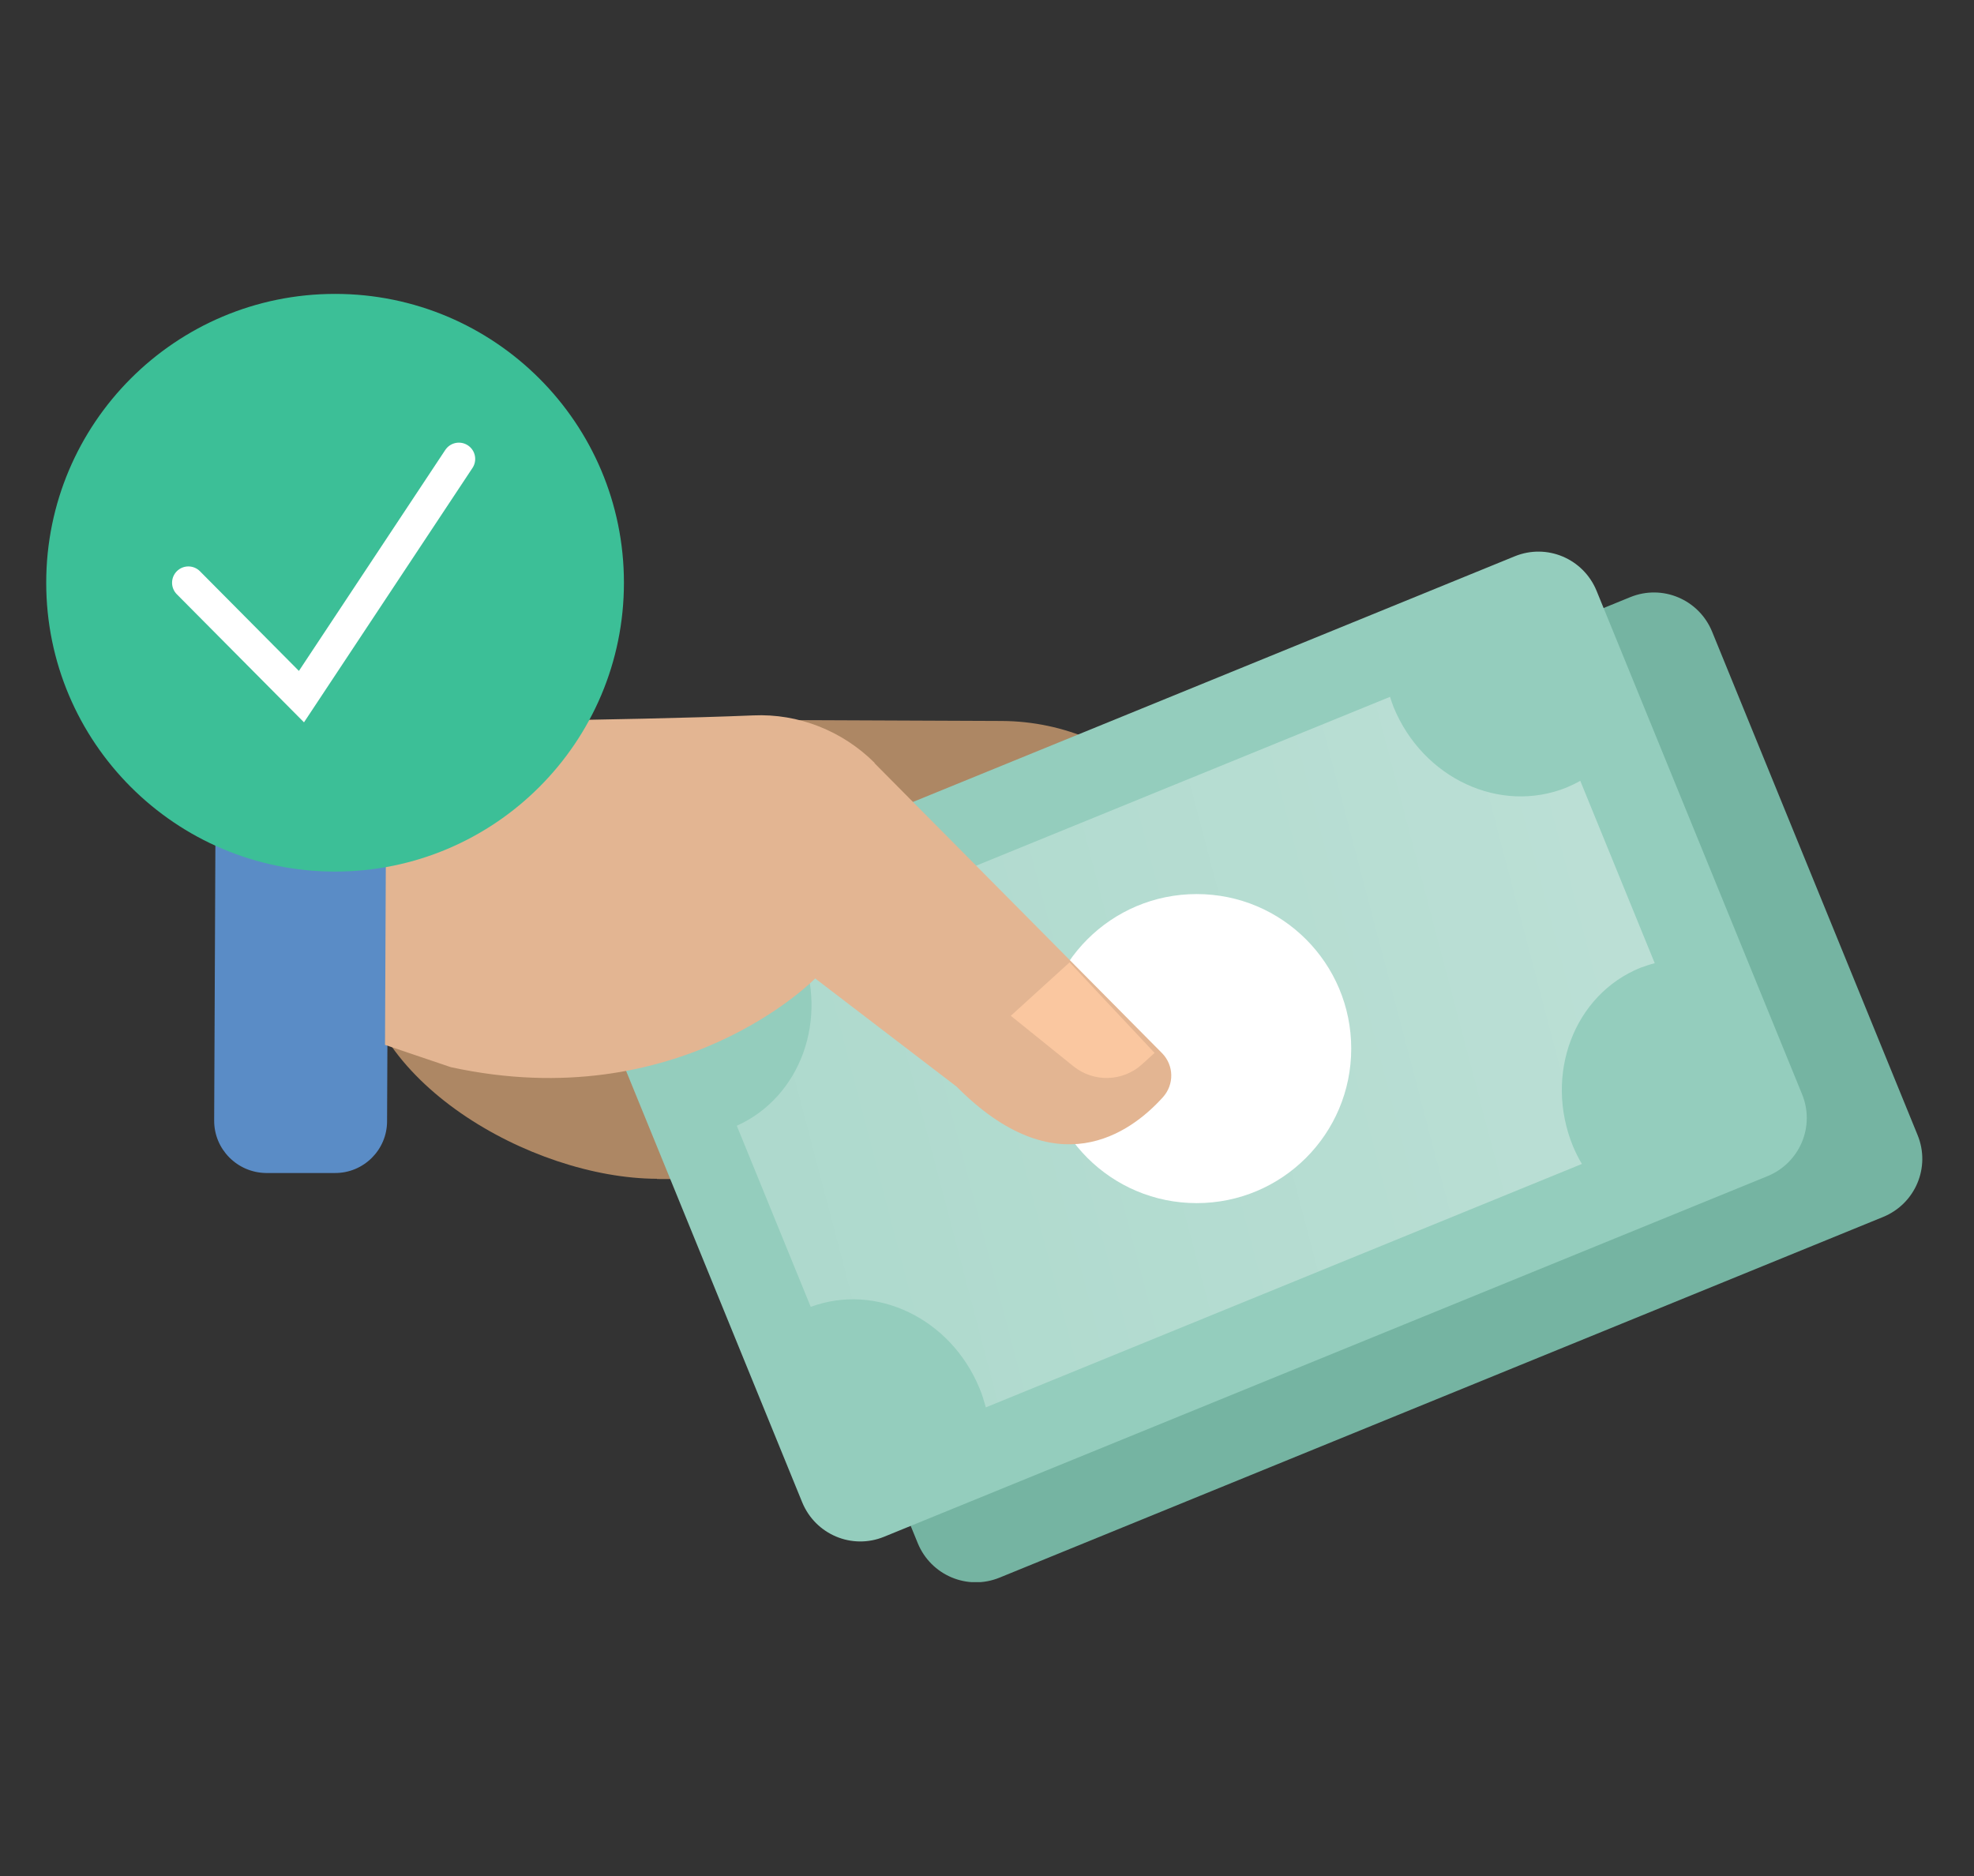 <svg width="121" height="115" viewBox="0 0 121 115" fill="none" xmlns="http://www.w3.org/2000/svg">
<rect x="0" y="0" width="121" height="115" fill="#333333" stroke="none"/>
<g clip-path="url(#clip0_1444_5094)">
<path d="M40.269 72.272L61.288 72.36C69.028 72.386 75.39 66.075 75.428 58.335C75.453 50.595 69.142 44.233 61.402 44.195L40.383 44.107C32.643 44.081 26.281 50.392 26.243 58.132L22.044 58.411C22.019 66.151 32.516 72.234 40.269 72.259V72.272Z" fill="#AD8764"/>
<path d="M16.429 42.526H20.653C22.411 42.551 23.84 43.98 23.828 45.751L23.726 68.731C23.726 70.489 22.285 71.918 20.527 71.905H16.303C14.545 71.88 13.116 70.451 13.128 68.68L13.229 45.7C13.229 43.942 14.671 42.513 16.429 42.526Z" fill="#5A8CC6"/>
<path d="M45.77 58.714L99.925 36.607C101.898 35.798 104.137 36.746 104.946 38.719L117.542 69.578C118.352 71.551 117.403 73.79 115.43 74.599L61.276 96.706C59.303 97.515 57.064 96.567 56.255 94.594L43.658 63.735C42.849 61.762 43.797 59.524 45.77 58.714Z" fill="#75B4A2"/>
<path d="M38.688 56.21L92.843 34.103C94.816 33.294 97.054 34.242 97.864 36.215L110.46 67.074C111.27 69.047 110.321 71.285 108.348 72.095L54.193 94.202C52.22 95.011 49.982 94.063 49.172 92.09L36.576 61.231C35.766 59.258 36.715 57.019 38.688 56.21Z" fill="#94CDBD"/>
<path d="M49.691 80.1L45.163 69.009C49.071 67.251 50.816 62.47 49.059 58.17C48.983 57.968 48.882 57.766 48.78 57.576L85.204 42.716C85.267 42.918 85.343 43.133 85.419 43.335C87.215 47.724 91.957 49.924 96.042 48.268C96.321 48.141 96.612 48.015 96.865 47.863L101.43 59.043C101.127 59.119 100.848 59.22 100.557 59.321C96.472 60.978 94.626 65.885 96.422 70.274C96.586 70.653 96.763 71.02 96.966 71.349L60.428 86.272C60.314 85.88 60.213 85.501 60.049 85.121C58.291 80.821 53.7 78.621 49.691 80.113H49.703L49.691 80.1Z" fill="url(#paint0_linear_1444_5094)"/>
<path d="M73.353 73.751C68.118 73.751 63.881 69.515 63.881 64.279C63.881 59.043 68.118 54.806 73.353 54.806C78.589 54.806 82.826 59.043 82.826 64.279C82.826 69.515 78.589 73.751 73.353 73.751Z" fill="white"/>
<path d="M53.611 46.788L71.229 64.557C71.962 65.303 71.988 66.479 71.279 67.263C69.269 69.489 64.728 72.752 58.632 66.606L49.969 59.979C49.969 59.979 41.698 68.478 27.634 65.417L23.6 64.051L23.688 44.284C23.688 44.284 38.65 44.17 46.162 43.854C48.945 43.727 51.639 44.802 53.611 46.763V46.788Z" fill="#E3B592"/>
<path d="M70.773 64.544L69.977 65.265C68.801 66.315 67.03 66.353 65.803 65.367L61.959 62.268L65.563 58.992L70.786 64.557L70.773 64.544Z" fill="#FAC7A0"/>
<path d="M20.539 53.428C30.318 53.428 38.245 45.501 38.245 35.722C38.245 25.943 30.318 18.016 20.539 18.016C10.761 18.016 2.833 25.943 2.833 35.722C2.833 45.501 10.761 53.428 20.539 53.428Z" fill="#3CBF97"/>
<path d="M11.547 35.722L18.478 42.703L28.128 28.134" stroke="white" stroke-width="2" stroke-miterlimit="10" stroke-linecap="round"/>
</g>
<defs>
<linearGradient id="paint0_linear_1444_5094" x1="-57.733" y1="98.805" x2="374.329" y2="-14.753" gradientUnits="userSpaceOnUse">
<stop stop-color="white" stop-opacity="0"/>
<stop offset="1" stop-color="white"/>
</linearGradient>
<clipPath id="clip0_1444_5094">
<rect width="115" height="78.968" fill="white" transform="translate(2.833 18.016)"/>
</clipPath>
</defs>
</svg>
